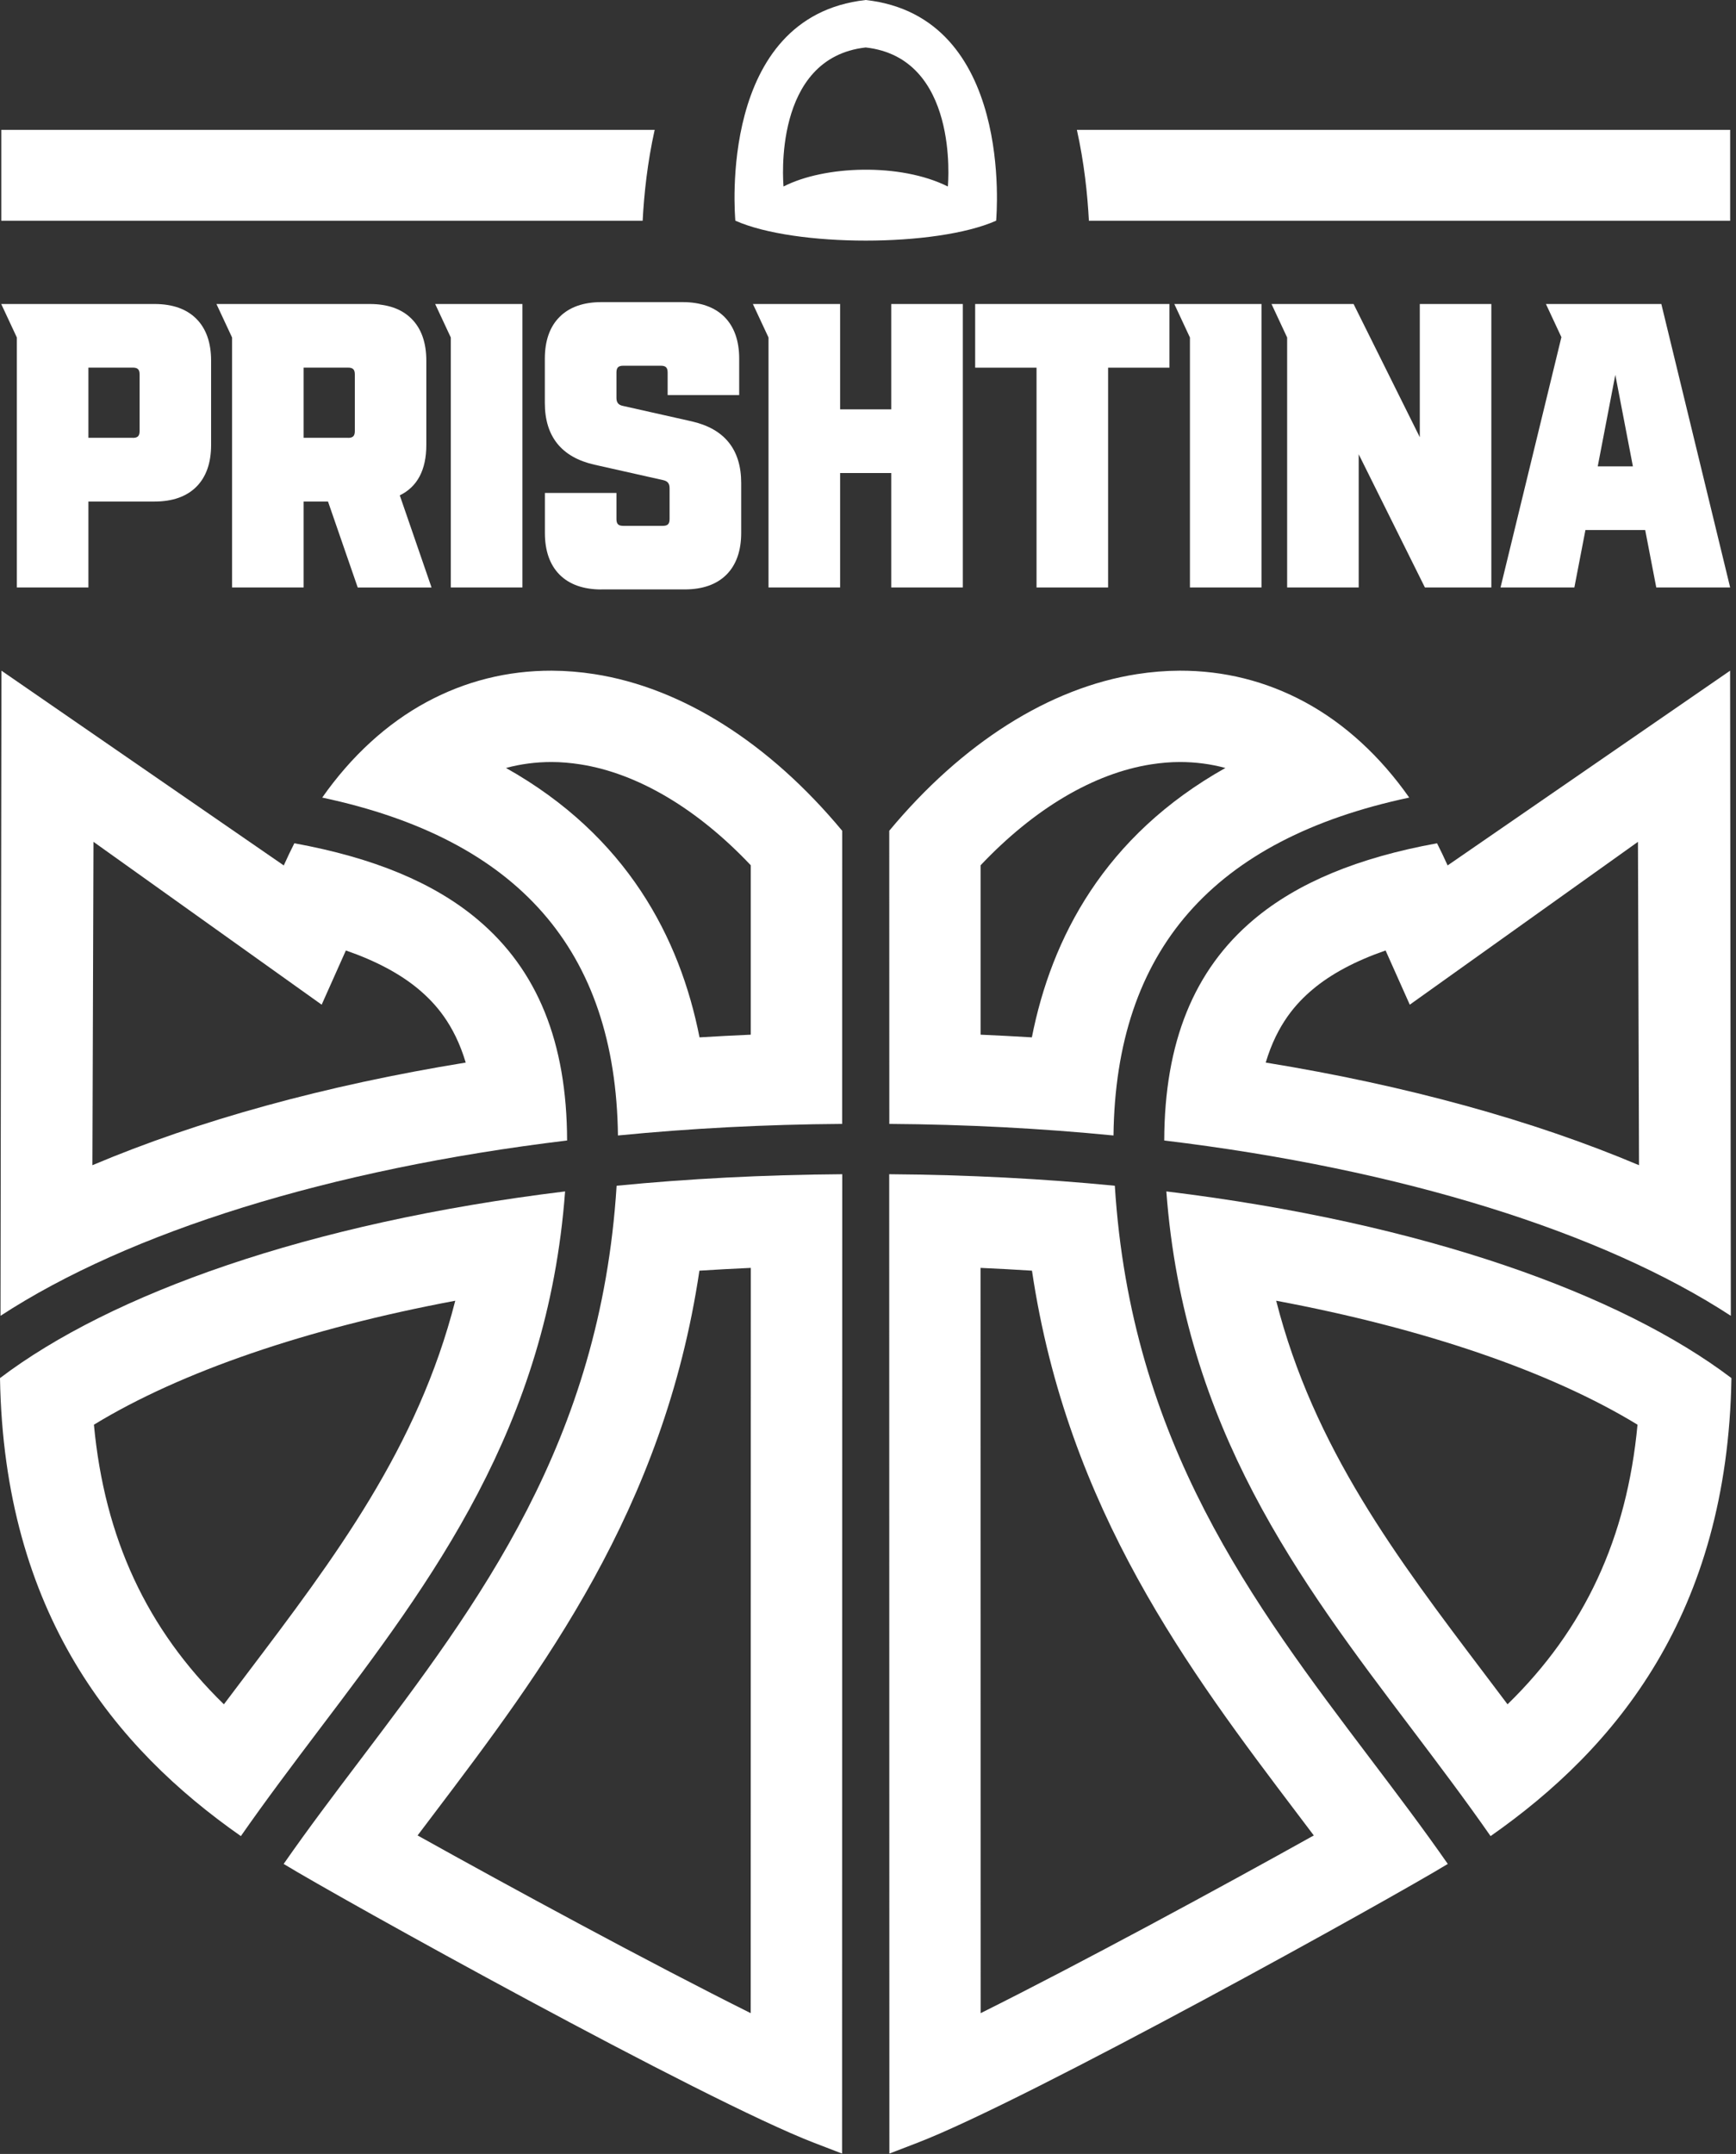 <svg width="312" height="387" viewBox="0 0 312 387" fill="none" xmlns="http://www.w3.org/2000/svg">
<rect x="0" y="0" width="312" height="387" fill="#333333" stroke="none"/>
<path d="M99.17 120.5C101.7 120.51 104.28 120.72 106.84 121.12C122.62 123.58 138.27 133.52 151.36 149.26L151.351 201.931C137.491 202.021 124.01 202.74 111.061 204.01C110.64 170.73 93.15 150.79 57.91 143.3C63.12 135.88 69.5 130 76.7 126.12C83.66 122.37 91.22 120.48 99.17 120.5ZM99.11 136.91C96.3 136.91 93.57 137.27 90.94 137.98C112.69 150.19 122.2 168.53 125.72 186.38C128.78 186.19 131.851 186.04 134.931 185.9V155.46C125.341 145.32 114.61 138.94 104.28 137.33C102.55 137.06 100.81 136.91 99.11 136.91Z" fill="white"/>
<path d="M151.34 386.93L146.351 385.01C126.491 377.39 60.74 340.86 50.98 334.89C55.37 328.58 60.07 322.37 64.83 316.08C86.03 288.06 107.93 259.12 110.82 213.04C123.59 211.79 137.13 211.07 151.37 210.97L151.34 386.93ZM134.94 227.8C131.84 227.94 128.76 228.1 125.7 228.3C119.3 271.29 97.43 300.2 77.91 325.99C76.96 327.24 76.01 328.5 75.05 329.77C91.6 339 116.86 352.7 134.92 361.7L134.94 227.8Z" fill="white"/>
<path d="M51 155.49C51.62 154.1 52.26 152.78 52.9 151.51C67.14 154.1 77.98 158.6 85.84 165.21C96.61 174.26 101.88 187.28 101.92 204.91C59.27 210.05 23.2 221.33 0.09 236.41L0.26 120.5L51 155.49ZM16.61 209.35C35.62 201.31 58.46 195.01 83.7 190.91C81.62 183.94 78.14 180.19 75.28 177.78C71.96 174.98 67.56 172.64 62.16 170.77L57.81 180.51L16.8 151.25L16.61 209.35Z" fill="white"/>
<path d="M101.561 214.059C98.4 256.509 77.63 283.98 57.51 310.56C52.63 317.02 47.81 323.4 43.29 329.89C20.74 314.12 0.71 289.949 0 247.599C19.84 232.57 55.121 219.719 101.561 214.059ZM81.82 233.7C55.17 238.69 32.51 246.44 16.88 255.97C18.79 276.34 26.37 292.7 40.24 306.21C41.58 304.42 42.97 302.58 44.43 300.66C60.1 279.95 75.07 260.17 81.82 233.7Z" fill="white"/>
<path d="M3.03 105.55V60.64L0.22 54.62H27.78C31 54.62 33.53 55.51 35.29 57.28C37.05 59.04 37.94 61.57 37.94 64.79V79.95C37.94 83.17 37.05 85.7 35.29 87.46C33.53 89.22 31 90.11 27.78 90.11H15.89V105.55H3.03ZM23.87 78.67C24.75 78.67 25.09 78.33 25.09 77.45V67.27C25.09 66.39 24.75 66.05 23.87 66.05H15.89V78.66H23.87V78.67Z" fill="white"/>
<path d="M64.29 105.55L58.95 90.11H54.57V105.55H41.71V60.64L38.9 54.62H66.46C69.68 54.62 72.21 55.51 73.97 57.28C75.73 59.04 76.62 61.57 76.62 64.79V79.95C76.62 84.42 75.01 87.46 71.85 89L77.56 105.56H64.29V105.55ZM62.55 78.67C63.43 78.67 63.77 78.33 63.77 77.45V67.27C63.77 66.39 63.43 66.05 62.55 66.05H54.57V78.66H62.55V78.67Z" fill="white"/>
<path d="M81.02 105.55V60.64L78.21 54.62H93.89V105.55H81.02Z" fill="white"/>
<path d="M108.09 105.91C104.87 105.91 102.34 105.02 100.58 103.26C98.82 101.5 97.93 98.97 97.93 95.75V88.57H110.79V93.26C110.79 94.14 111.13 94.48 112.01 94.48H119.12C120 94.48 120.34 94.14 120.34 93.26V87.71C120.34 86.88 120 86.45 119.21 86.27L106.83 83.49C100.92 82.15 97.92 78.42 97.92 72.41V64.44C97.92 61.22 98.81 58.69 100.58 56.93C102.34 55.17 104.87 54.28 108.09 54.28H122.68C125.9 54.28 128.43 55.17 130.19 56.93C131.95 58.69 132.85 61.22 132.85 64.44V70.98H119.99V66.93C119.99 66.05 119.65 65.71 118.77 65.71H112.01C111.13 65.71 110.79 66.05 110.79 66.93V71.48C110.79 72.31 111.13 72.75 111.92 72.92L124.3 75.7C130.21 77.04 133.21 80.77 133.21 86.78V95.74C133.21 98.96 132.32 101.49 130.56 103.25C128.8 105.01 126.27 105.9 123.05 105.9H108.09V105.91Z" fill="white"/>
<path d="M186.29 105.55V66.06H175.26V54.62H210.18V66.06H199.15V105.55H186.29Z" fill="white"/>
<path d="M213.86 105.55V60.64L211.05 54.62H226.72V105.55H213.86Z" fill="white"/>
<path d="M256.09 105.55L244.19 81.62V105.55H231.33V60.64L228.52 54.62H243.27L255.17 78.55V54.62H268.03V105.55H256.09Z" fill="white"/>
<path d="M297.67 105.55L295.68 95.23H284.94L282.95 105.55H269.68L280.62 60.58L277.84 54.62H298.58L310.95 105.55H297.67ZM293.47 83.79L290.31 67.35L287.15 83.79H293.47Z" fill="white"/>
<path d="M160.18 105.55V84.99H150.99V105.55H138.12V60.64L135.31 54.62H150.99V73.55H160.18V54.62H173.04V105.55H160.18Z" fill="white"/>
<path d="M212.01 120.5C219.96 120.48 227.52 122.37 234.48 126.12C241.68 130 248.061 135.88 253.271 143.3C218.021 150.79 200.53 170.73 200.12 204.01C187.17 202.74 173.69 202.021 159.83 201.931L159.82 149.26C172.91 133.52 188.56 123.58 204.34 121.12C206.9 120.72 209.48 120.51 212.01 120.5ZM212.061 136.91C210.361 136.91 208.62 137.06 206.891 137.33C196.561 138.94 185.83 145.32 176.24 155.46V185.9C179.32 186.04 182.39 186.19 185.45 186.38C188.97 168.53 198.481 150.19 220.23 137.98C217.601 137.27 214.87 136.91 212.061 136.91Z" fill="white"/>
<path d="M159.811 210.97C174.05 211.07 187.59 211.79 200.36 213.04C203.25 259.12 225.151 288.06 246.351 316.08C251.11 322.37 255.81 328.58 260.2 334.89C250.44 340.86 184.69 377.39 164.83 385.01L159.84 386.93L159.811 210.97ZM176.25 361.7C194.31 352.7 219.57 339 236.12 329.77C235.16 328.5 234.21 327.24 233.26 325.99C213.74 300.2 191.871 271.29 185.471 228.3C182.411 228.1 179.33 227.94 176.23 227.8L176.25 361.7Z" fill="white"/>
<path d="M311.07 236.41C287.96 221.33 251.89 210.05 209.24 204.91C209.29 187.28 214.57 174.26 225.33 165.21C233.19 158.6 244.031 154.1 258.271 151.51C258.911 152.78 259.55 154.1 260.17 155.49L310.94 120.5L311.07 236.41ZM253.37 180.51L249.021 170.77C243.621 172.64 239.22 174.98 235.9 177.78C233.04 180.19 229.56 183.94 227.48 190.91C252.72 195.01 275.56 201.31 294.57 209.35L294.38 151.25L253.37 180.51Z" fill="white"/>
<path d="M209.62 214.059C256.06 219.719 291.341 232.569 311.181 247.599C310.471 289.949 290.44 314.12 267.891 329.89C263.371 323.4 258.55 317.02 253.67 310.56C233.54 283.98 212.78 256.509 209.62 214.059ZM229.36 233.7C236.11 260.17 251.08 279.95 266.75 300.66C268.21 302.58 269.6 304.42 270.94 306.21C284.81 292.7 292.39 276.34 294.3 255.97C278.67 246.44 256.01 238.69 229.36 233.7Z" fill="white"/>
<path d="M117.66 23.33H0.23V39.66H115.5C115.75 34.9 116.35 29.21 117.66 23.33Z" fill="white"/>
<path d="M193.54 23.33C194.85 29.21 195.45 34.9 195.7 39.66H310.95V23.33H193.54Z" fill="white"/>
<path d="M155.59 0C182.26 2.96 179.09 38.78 179.03 39.66H179.021V39.67L179.011 39.66C168.261 44.42 142.931 44.42 132.181 39.66L132.17 39.67V39.66H132.16C132.09 38.78 128.92 2.96 155.59 0ZM155.59 8.53C138.841 10.39 140.76 32.777 140.82 33.51C148.14 29.74 161.801 29.23 170.351 33.51C170.421 32.746 172.319 10.39 155.59 8.53Z" fill="white"/>
</svg>
